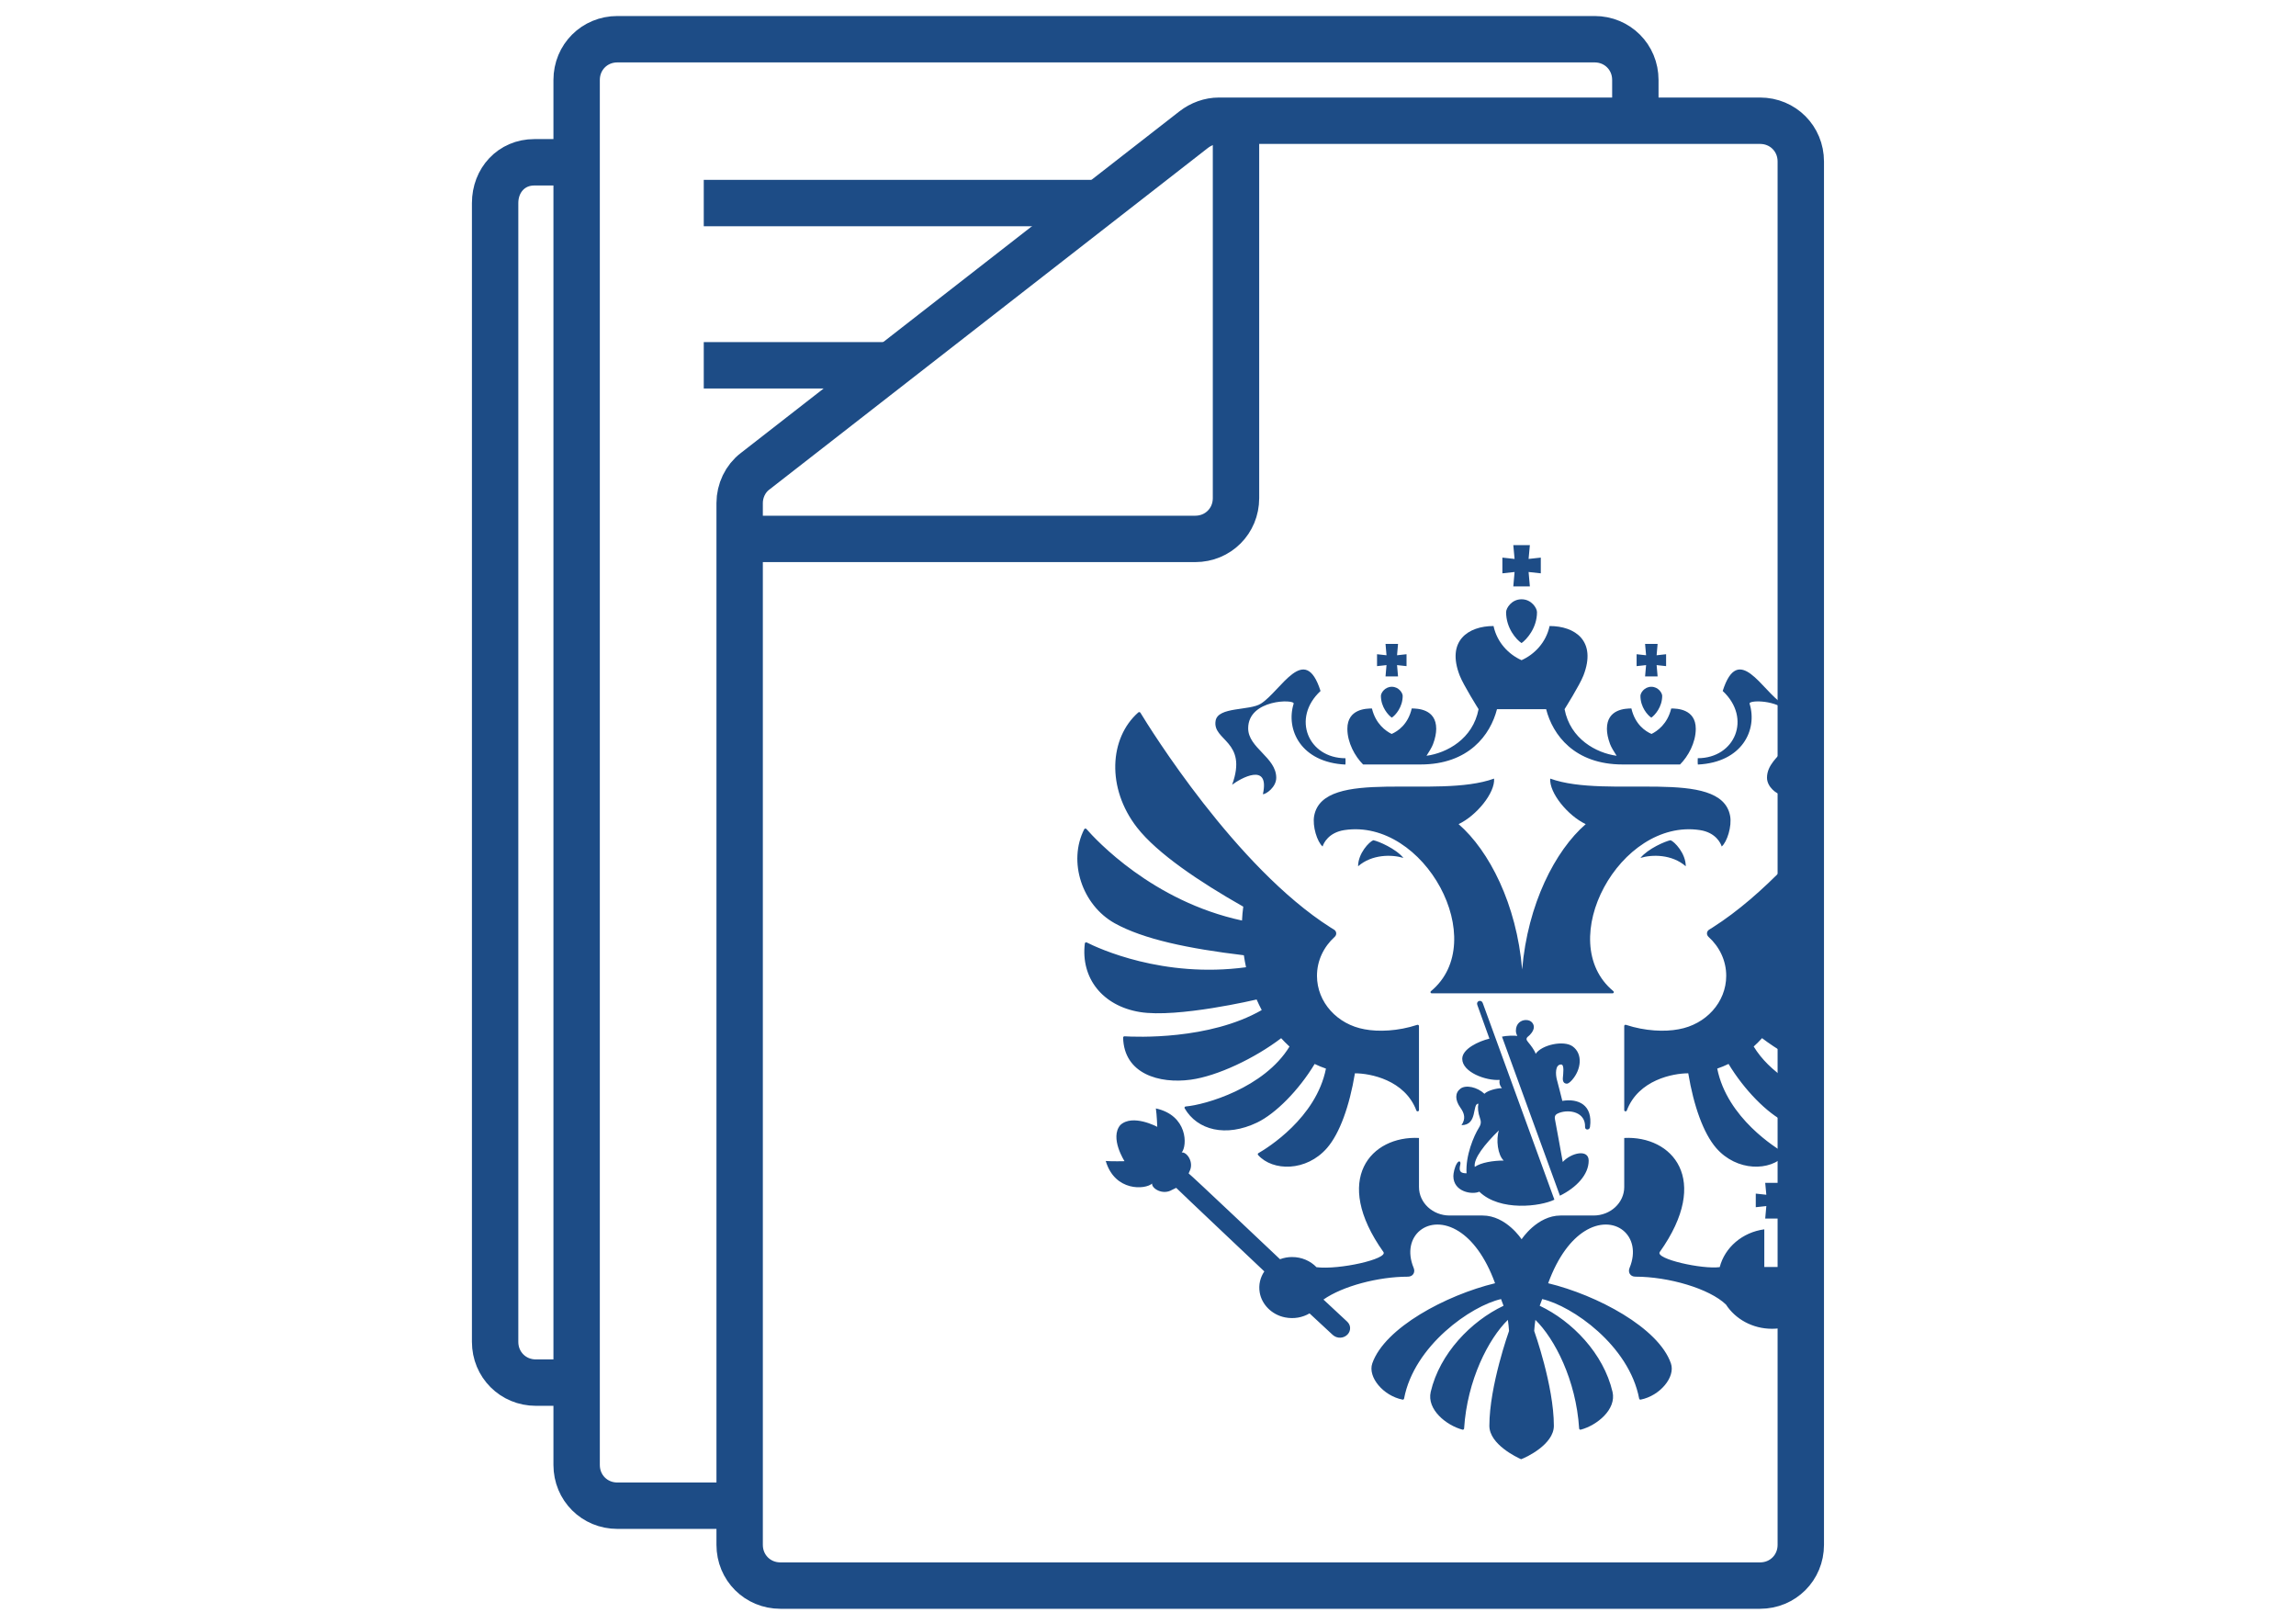 <?xml version="1.0" encoding="UTF-8"?>
<svg xmlns="http://www.w3.org/2000/svg" xml:space="preserve" width="100%" height="100%" version="1.1" style="shape-rendering:geometricPrecision; text-rendering:geometricPrecision; image-rendering:optimizeQuality; fill-rule:evenodd; clip-rule:evenodd"
viewBox="0 0 29700 21000">
 <defs>
  <style type="text/css">
   <![CDATA[
    .str0 {stroke:#1D4C86;stroke-width:600;stroke-miterlimit:22.926}
    .fil0 {fill:none;fill-rule:nonzero}
    .fil1 {fill:#1D4C86;fill-rule:nonzero}
   ]]>
  </style>
 </defs>
 <g id="Слой_x0020_1">
  <path class="fil0 str0" d="M9567.75 19979.95l0 -13473.85c0,-158.2 73.72,-316.39 200.43,-411.23l5671.82 -4417.43c94.84,-73.72 210.79,-115.95 326.75,-115.95l7000.31 0c295.27,0 527.18,231.9 527.18,527.17l0 17891.29c0,295.27 -231.91,527.18 -527.18,527.18l-12672.13 0c-295.27,0 -527.18,-231.91 -527.18,-527.18z"/>
  <path class="fil0 str0" d="M9567.75 6969.91l5893.37 0c295.27,0 527.18,-231.9 527.18,-527.17l0 -4881.25"/>
  <line class="fil0 str0" x1="9103.54" y1="2626.2" x2="14227.46" y2= "2626.2" />
  <line class="fil0 str0" x1="9103.54" y1="4724.54" x2="11528.62" y2= "4724.54" />
  <path class="fil0 str0" d="M9567.75 19473.89l-1581.52 0c-295.27,0 -527.18,-231.91 -527.18,-527.17l0 -17912.41c0,-295.27 231.91,-527.18 527.18,-527.18l12640.65 0c295.27,0 527.18,231.91 527.18,527.18l0 537.54"/>
  <path class="fil0 str0" d="M7459.05 17882.01l-527.17 0c-295.27,0 -527.18,-231.91 -527.18,-527.18l0 -14728.63c0,-295.27 210.79,-527.18 506.06,-527.18l548.29 0"/>
  <g>
   <path id="path12" class="fil1" d="M17567.48 11204.1l0 0c179.81,-157.53 438.21,-154.04 586.37,-108.29 -96.85,-119.02 -323.45,-217.02 -389.79,-228.82 -50.84,18.97 -196.46,168.62 -196.46,337.11l-0.12 0zm0 0l0 0 0 0zm4421.55 -468.27c205.01,31.1 269.84,169.77 282.21,212.18 69.58,-58.6 133.95,-262.44 108.75,-396.16l0 0c-118.1,-632.24 -1587.04,-213.43 -2326.98,-481.89 -14.11,184.32 227.78,479.46 459.13,588.91 -395.57,343.23 -750.69,1034.97 -822.23,1879.98 -71.53,-845.01 -426.66,-1536.75 -822.24,-1879.98 231.37,-109.45 473.48,-404.71 459.15,-588.91 -739.96,268.46 -2208.76,-150.35 -2327.33,481.89 -24.84,133.72 39.52,337.56 109.09,396.16 12.36,-42.41 77.44,-181.08 282.21,-212.18 1034.98,-156.36 1899.04,1438.66 1119.11,2083.6 -11.89,9.83 -5.32,27.86 10.75,27.86l2338.63 0c15.97,0 22.55,-18.03 10.77,-27.86 -780.18,-644.94 83.9,-2240.08 1118.87,-2083.6l0.11 0zm0 0l0 0 0 0zm-1421.53 3839.02c39.86,-287.77 -154.63,-370.63 -358.01,-336.75 -25.32,-99.06 -46,-185.5 -69.57,-271.23 -18.84,-69.23 -25.66,-199.47 54.66,-199.47 43.33,0 26,121.12 21.85,173.22 -3.71,45.9 12.82,73.51 50.02,74.89 23.23,0.93 52.24,-28.65 69.46,-48.3 116.37,-131.62 143.4,-335.48 7.05,-433.84 -114.07,-82.61 -399.85,-21.14 -478.54,96.38 -11.8,-44.25 -68.41,-117.4 -95.69,-149.18 -26.47,-31.09 -33.29,-52.45 3.34,-79.63 17.22,-13.17 69.22,-64.94 69.22,-118.44 0,-31.66 -24.48,-90.14 -102.61,-90.14 -61.47,0 -129.79,42.53 -129.79,137.64 0,21.02 5.1,43.68 18.84,67.94 -38.93,-6.35 -144.45,-3.81 -198.77,9.6l749.54 2057.01c214.73,-105.85 371.9,-273.53 371.9,-453.59 0,-153.33 -225.82,-102.49 -335.49,17.22 -35.35,-194.6 -66.68,-374.06 -100.99,-553.07 -9.38,-49.35 15.59,-67.02 55.24,-82.06l0 0c133.12,-49.33 341.7,-9.35 334.54,182.83 -1.62,43.45 59.41,43.45 63.8,-0.94l0 -0.09zm0 0l0 0 0 0zm2064.3 -5474.06c-13.3,-42.35 290.53,-55.18 466.64,77.72l1.61 -56.64c-16.17,-6 -30.96,-12.94 -43.78,-21.02 -260.49,-164.1 -569.03,-802.59 -772.21,-164.1 378.82,351.78 158.44,869.48 -322.64,869.48 0,0 -2.78,75.93 1.74,81.94 573.76,-28.19 773.58,-449.64 668.64,-787.38zm468.49 921.78l-1.5 -351.2c-105.4,117.77 -241.64,225.71 -241.64,387.5 0,122.95 132.32,213.22 172.99,213.22 -37.56,-170.24 2.3,-236.45 70.15,-249.52zm-1490.29 844.32c-66.7,11.9 -292.84,109.77 -390.03,229.03 148.26,-45.86 406.78,-49.35 586.36,108.18l0 0c0,-168.49 -145.48,-318.03 -196.33,-337.11l0 -0.1zm0 0l0 0 0 0zm-2220.9 3752.44c-39.52,117.88 -14.91,320.69 62.41,390.6 -134.65,0 -294.24,25.19 -374.43,82.18l-0.12 0c-19.06,-104.82 126.55,-292.03 312.14,-472.78zm-541.3 424.92c-32.13,48.42 -47.73,131.28 -47.73,166.53 0,203.85 242.79,244.89 335.72,201.76 268.23,259.58 794.96,190.36 971.3,103.21l-927.5 -2544.82c-18.96,-48.06 -86.91,-25.2 -70.15,24.85l0 0 157.28 437.41c-134.86,32.14 -351.66,130.48 -351.66,260.71 0,173.23 306.7,286.14 483.98,272.62 -8.78,39.52 1.39,74.65 29.01,107 -64.38,0 -185.71,29.93 -225.69,72.81 -93.96,-87.6 -241.08,-119.49 -310.99,-66.1 -70.38,53.86 -72.46,144.8 0.93,247.65 51.07,71.18 70.15,141.34 12.82,224.08 213.69,0 134.87,-277.93 218.64,-277.93 -10.97,53.85 -4.14,116.13 20.12,185.35 16.29,45.9 16.29,78.48 -11.43,122.85 -69.01,110.26 -176.12,363.46 -161.68,592.38 -70.04,-0.47 -105.75,-17.57 -81.02,-113.26 9.25,-35.7 -12.71,-61.13 -41.83,-17.22l-0.12 0.12zm0 0l0 0 0 0zm4250.64 -529.28c-239.45,-117.29 -535.18,-417.75 -738.8,-754.74 -46.91,23.23 -95.8,42.88 -146.18,60.22 127.23,639.39 762.83,1029.55 874,1093.45 4.05,2.2 6.94,6.35 7.75,10.98 0.81,4.62 -0.46,9.47 -3.7,12.94 -189.07,212.65 -625.08,217.04 -892.16,-90.6 -163.74,-189.42 -290.06,-541.17 -360.78,-965.88 -196.34,0 -645.3,84.47 -795.31,481.78 -6.11,16.76 -32.92,12.49 -32.92,-5.07l0 -1088.49c0,-11.09 11.56,-18.38 22.64,-14.8 246.72,81.59 503.75,91.65 681.59,57.08 350.17,-61.93 615.04,-347.71 615.04,-691.4 0,-197.73 -87.72,-375.7 -228.82,-503.62 -30.05,-27.16 -26.12,-72.69 9.01,-94.07 15.13,-9.14 30.27,-18.5 45.06,-28.09 328.09,-208.48 648.32,-490.45 943.58,-795.41l0 1753.89c-16.76,37.09 -34.67,73.74 -53.73,110.02 18.13,10.4 36.4,20.57 54.89,30.27l0.57 537.26c-109.09,-63.56 -213.44,-132.56 -307.04,-203.85 -34.09,38.12 -70.73,73.96 -108.06,108.16 103.77,170.33 252.27,308.67 414.29,418.8l-0.92 561.17zm0 0c1.85,0.81 3.6,1.74 5.44,2.67l-5.44 -2.67zm-6843.41 -1588.17l0 0c20.33,46.34 42.41,91.98 66.1,136.83 -678.24,389.21 -1630.13,348.08 -1774.46,339.39 -10.18,-0.56 -18.6,7.51 -18.49,16.75 11.33,470.36 469.65,599.44 874.12,544.33 345.52,-46.8 828.7,-276.78 1170.17,-536.69 34.22,38.02 70.74,73.73 107.96,108.17 -326.47,535.18 -1093.01,754.74 -1342.85,774.85 -11.91,1.16 -19.08,13.53 -13.41,23.58 163.98,283.47 533.8,377.76 937.68,184.1 240.25,-115.58 538.87,-417.99 744,-757.41 47.14,23.1 96.15,42.63 146.19,59.97 -127.14,639.42 -762.73,1029.79 -873.77,1093.57 -4.18,2.2 -7.05,6.25 -7.86,10.87 -0.81,4.62 0.45,9.37 3.47,12.95 189.04,212.75 625.19,217.02 892.25,-90.61 163.98,-189.4 289.94,-541.18 360.69,-965.87 196.44,0 645.28,84.47 795.28,481.77 6.48,16.77 33.16,12.48 33.16,-5.08l0 -1088.49c0,-11.22 -11.65,-18.48 -22.76,-14.8 -246.72,81.6 -503.5,91.54 -681.24,57.1 -350.39,-61.95 -615.36,-347.85 -615.36,-691.41 0,-197.62 87.93,-375.81 228.81,-503.85 30.05,-26.94 26.13,-72.46 -8.78,-93.85 -15.26,-9.24 -30.64,-18.47 -45.53,-28.07 -1223.71,-777.74 -2338.42,-2579.03 -2458.49,-2776.87 -5.55,-9.25 -18.96,-11.1 -27.28,-4.04 -376.04,331.08 -412.56,979.74 -16.75,1488.33 261.85,336.28 811.47,704.35 1374.51,1023.78 -7.97,59.51 -13.42,119.49 -16.31,179.47 -1158.5,-248.81 -1893.96,-1048.05 -2012.17,-1183.6 -7.85,-9.25 -23.58,-7.29 -29.02,3.23 -213.09,418.34 -28.06,980.33 394.78,1215.84 371.19,206.39 953.73,327.86 1670.34,413.71 7.64,51.89 16.98,103.68 28.19,154.98 -1075.54,145.49 -1915.57,-247.31 -2060.03,-320.35 -10.86,-5.42 -23.69,1.27 -25.19,12.6 -54.31,447.7 228.25,807.21 710.96,886.84 485.59,80.31 1510.75,-161.9 1510.75,-161.9l0.34 -0.12zm0 0l0 0 0 0zm-316.53 -2777.56l0 0c104.37,-79.4 490.92,-301.16 397.65,122.95 40.45,0 172.77,-90.25 172.77,-213.21 0,-264.17 -363.1,-384.83 -363.1,-639.41 0,-379.74 606.95,-378.24 588.23,-318.61 -104.81,337.8 95.21,759.49 668.98,787.45 4.17,-6 1.41,-81.93 1.41,-81.93 -480.77,0 -701.15,-517.73 -322.55,-869.51 -203.4,-638.59 -511.72,0 -772.43,164.1 -146.99,92.68 -552.97,37.46 -584.75,220.04 -45.86,261.64 420.9,257.94 213.57,828.23l0.22 -0.1zm0 0l0 0 0 0zm5281.47 -1149.4c0,145.27 92.34,250.3 140.75,281.63 45.31,-31.2 140.76,-136.36 140.76,-281.63 0,-36.62 -50.04,-117.4 -140.76,-117.4 -90.95,0 -140.75,80.78 -140.75,117.4zm-1785.8 -1584.71l157.87 -17.22 -16.65 186.63 214.37 0 -16.52 -186.63 157.86 17.22 0 -203.4 -157.86 17.22 16.52 -178.65 -214.37 0 16.65 178.65 -157.87 -17.22 0 203.4zm48.08 502.13c0,206.15 131.28,355.46 199.91,399.84 64.15,-44.5 199.83,-193.69 199.83,-399.84 0,-51.91 -70.85,-166.54 -199.83,-166.54 -129.07,0 -199.91,114.63 -199.91,166.54zm-1107.56 1970c624.26,0 904.86,-382.98 989.78,-715.22 140.42,0 265.35,0 635.72,0 84.83,332.11 365.52,715.22 989.91,715.22l742.28 0c104.22,-104.35 203.38,-281.06 203.38,-461.45 0,-259.78 -248.81,-262.67 -317.69,-262.45 -48.06,200.04 -180.4,292.73 -254.81,329.01 -79.05,-34.21 -212.29,-122.03 -260.25,-329.7 -71.3,1.15 -316.63,4.27 -316.63,263.14 0,56.51 12.71,122.5 40.9,198.07 15.03,40.11 50.85,99.27 84.71,150.93 -263.37,-36.18 -599.54,-216.45 -673.27,-602.77 0,0 194.6,-309.13 243.49,-434.3 175.44,-449.88 -109.56,-641.02 -437.3,-641.02 -45.64,213.22 -195.87,367.02 -362.86,441.81 -166.86,-74.67 -316.64,-228.59 -362.3,-441.81 -327.71,0 -612.58,191.01 -437.29,641.02 48.89,125.17 243.73,434.3 243.73,434.3 -73.95,386.32 -410.13,566.59 -673.5,602.77 33.98,-51.77 69.8,-110.82 84.71,-150.93 28.21,-75.57 40.91,-141.56 40.91,-198.07 0,-258.75 -245.22,-261.99 -316.53,-263.14 -47.96,207.67 -181.2,295.49 -260.02,329.7 -74.42,-36.28 -206.74,-128.97 -254.81,-329.01 -69.11,-0.1 -317.92,2.77 -317.92,262.45 0,180.39 99.04,357.2 203.41,461.45l742.25 0zm3177.18 -1425.83l-122.62 13.42 12.82 -146.77 -162.02 -0.11 13.07 146.76 -122.62 -13.4 0 154.03 122.62 -13.39 -13.07 146.88 162.14 0 -12.83 -146.88 122.62 13.39 0 -154.03 -0.11 0.1zm0 0l0 0 0 0zm-3467.37 -133.46l-161.9 0 12.71 146.76 -122.48 -13.4 0 154.03 122.48 -13.39 -12.71 146.88 161.9 0 -12.83 -146.88 122.63 13.39 0 -154.03 -122.63 13.4 12.83 -146.76zm-221.53 671.87c0,145.27 95.57,250.3 140.76,281.63 48.42,-31.2 140.99,-136.36 140.99,-281.63 0,-36.62 -50.04,-117.4 -140.99,-117.4 -90.72,0 -140.76,80.78 -140.76,117.4zm4849.04 6613.56l136.46 -14.8 -14.32 161.21 185.24 -0.09 -14.32 -161.21 95.69 10.39 0.34 -166.99 -96.03 10.4 14.32 -154.27 -185.24 0 14.32 154.27 -136.46 -14.8 0 175.89zm386.78 1551.32c-56.16,13.64 -115.33,20.92 -176.24,20.92 -252.95,0 -474.51,-125.62 -596.18,-313.41 -215.07,-206.86 -742.49,-360.55 -1171.48,-360.55 -67.36,0 -98.9,-56.86 -75.67,-112.57 173.45,-416.95 -199.36,-719.02 -584.77,-473.1 -168.13,107.11 -339.05,318.25 -468.01,670.72 632.7,153.23 1427.42,575.15 1587.6,1035.9 62.29,177.75 -142.49,420.3 -390.49,469.19 -4.39,0.92 -9.12,0 -12.7,-2.43 -3.83,-2.31 -6.48,-6.35 -7.28,-10.62 -129.92,-687.84 -869.28,-1200.35 -1254.33,-1287.26 -19.19,51.78 -12.83,35.12 -32.13,86.66 419.15,198.32 825.34,616.32 941.83,1113.35 53.05,227.65 -200.61,432.9 -410.36,488.95 -10.4,2.87 -20.93,-4.64 -21.37,-14.8 -39.89,-628.55 -317.56,-1162.22 -566.02,-1405.02 -6.95,47.39 -12.15,95.23 -15.51,142.96 0,0 254.47,709.32 254.47,1227.04 0,240.71 -357.42,408.74 -423.53,432.32 -52.93,-23.58 -410.7,-191.48 -410.7,-432.32 0,-517.61 254.47,-1227.04 254.47,-1227.04 -3.36,-47.73 -8.44,-95.47 -15.26,-142.96 -248.68,242.91 -526.17,776.69 -566.02,1405.25 -0.7,10.18 -10.99,17.56 -21.5,14.67 -209.63,-56.04 -463.42,-261.4 -410.26,-488.93 116.27,-497.05 522.71,-915.04 941.85,-1113.35 -19.54,-51.66 -13.07,-34.9 -32.35,-86.66 -384.95,87 -1124.56,599.41 -1254.34,1287.25 -0.69,4.28 -3.46,8.2 -7.27,10.63 -3.58,2.55 -8.33,3.36 -12.72,2.42 -248.34,-48.88 -452.66,-291.33 -390.84,-469.3 160.87,-460.5 955.24,-882.55 1587.97,-1035.78 -128.64,-352.25 -299.44,-563.5 -467.81,-670.62 -385.63,-245.8 -758.44,56.05 -584.98,473.01 23,55.93 -8.42,112.78 -75.68,112.78 -382.87,0 -843.86,122.26 -1091.4,295.84 0,0 300.13,278.39 304.86,283.83 21.62,20 37.22,46.22 39.64,76.96 5.55,67.94 -49.23,127.35 -122.5,132.31 -40.1,2.77 -76.04,-12.37 -102.85,-36.5l-299.19 -277.71c-89.21,52.23 -200.49,75.36 -318.84,51.42 -167.67,-33.73 -298.95,-164.32 -325.64,-321.83 -17.12,-101.01 7.6,-195.41 59.51,-272.51 0,0 -1130.44,-1067.91 -1139.81,-1080.62l-53.37 25.76c-121.12,72.7 -264.31,-17.79 -258.75,-81.35 -85.54,78.83 -481.32,107.01 -599.31,-291.89 80.31,6.56 243.01,2.64 243.01,2.64 0,0 -194.71,-301.5 -54.43,-467.57 159.84,-148.38 477.98,23.58 477.98,23.58 0,0 -6.02,-160.06 -18.14,-238.41 412.33,90.25 408.87,480.39 334.44,569.61 64.02,-9.59 165.14,125.15 99.03,248.69l-9.59 22.29c21.39,10.87 1181.97,1109.65 1181.97,1109.65 49.92,-18.6 102.98,-28.2 156.35,-28.2 125.75,0 237.95,50.96 315.86,131.52 295.25,36.18 924.95,-106.79 866.03,-196.01 -671.77,-944.37 -157.75,-1506.7 459.47,-1475.49l0 634.32c0,203.62 177.27,368.64 396.38,368.64l426.42 0c305.56,0 504.66,307.4 504.66,307.4 0,0 199.02,-307.4 504.78,-307.4l426.09 0c219,0 396.72,-164.9 396.72,-368.64l0 -634.32c617.1,-31.21 1130.68,530.9 459.24,1475.28 -59.38,90.12 550.09,225.68 776.02,195.06 65.64,-254.82 293.52,-450.8 576.55,-488.71l0 487.32 99.84 0 0.23 0 108.75 0 0 -486.23c22.77,3.3 45.41,7.57 67.14,12.89l0.46 1251.08z"/>
  </g>
 </g>
</svg>
